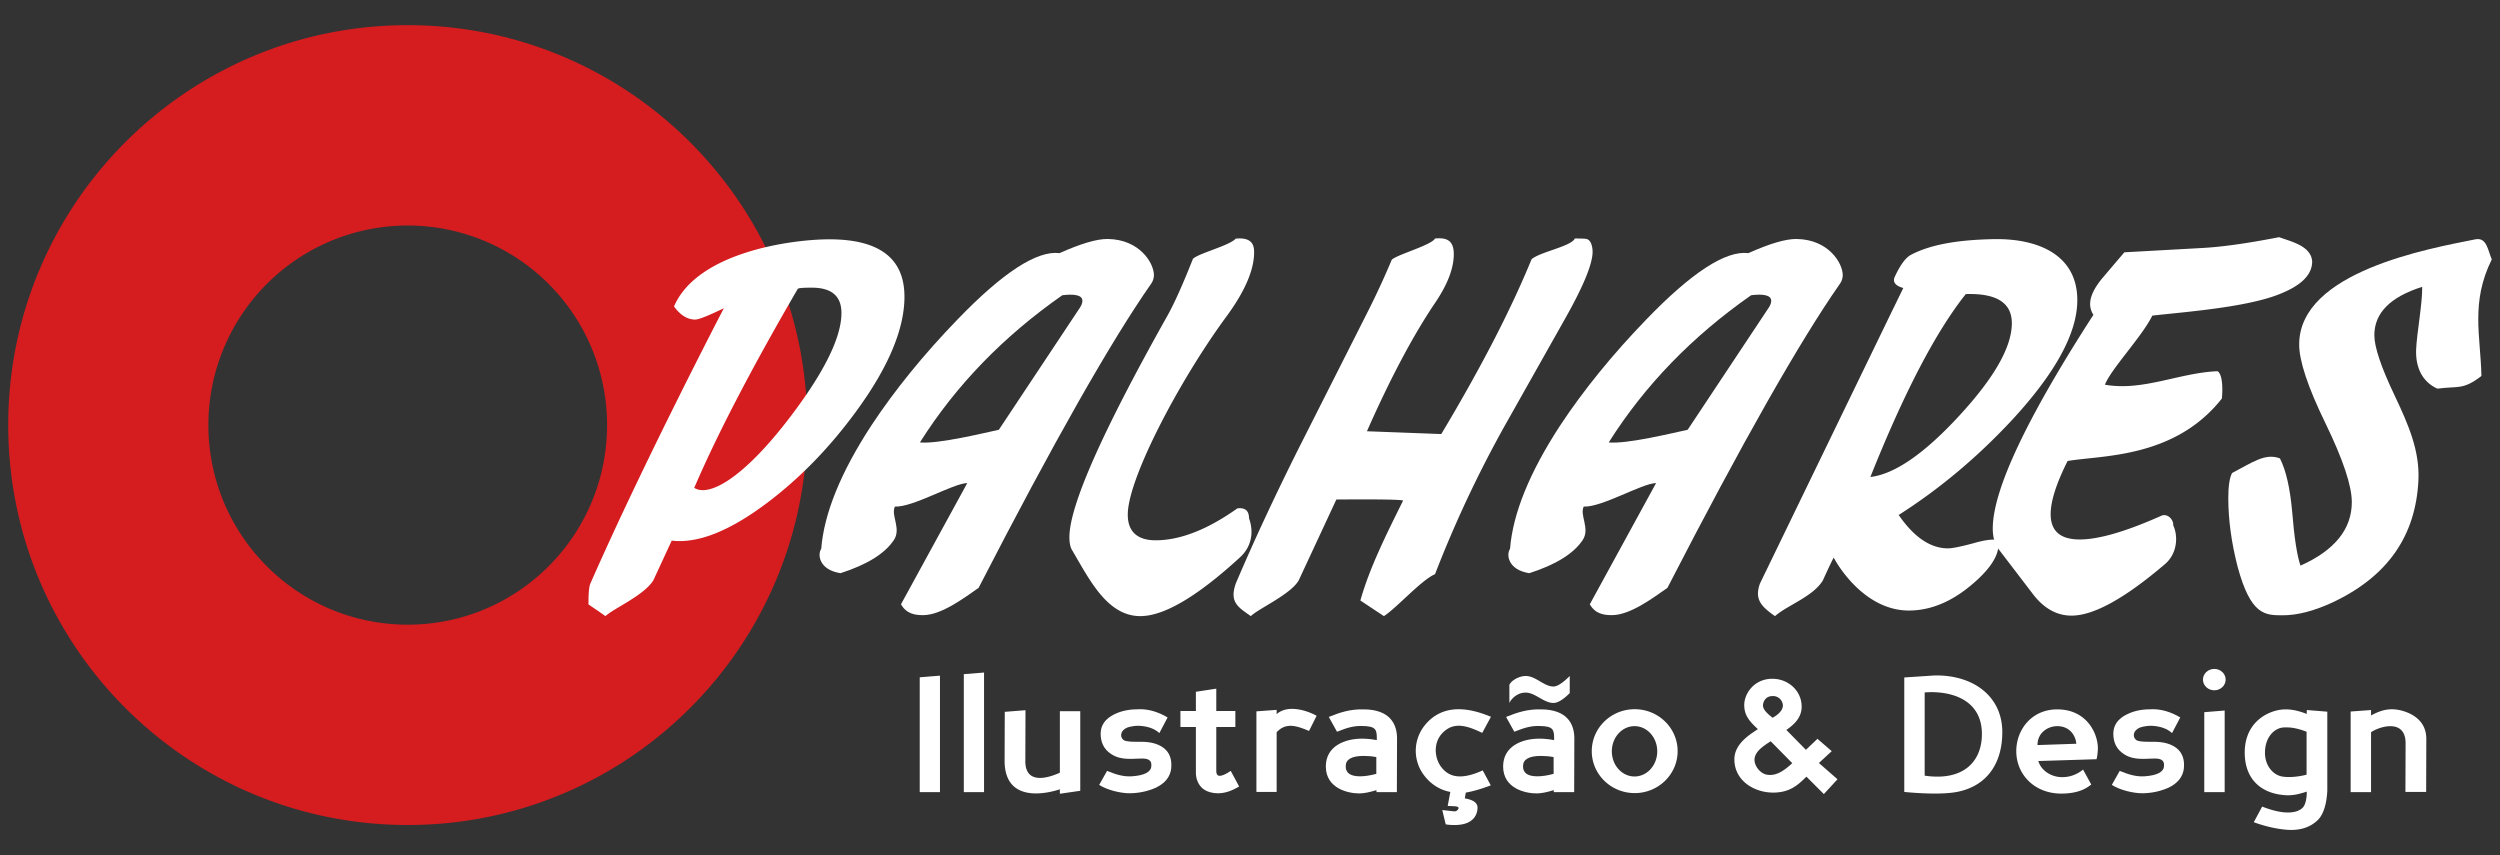 <svg xmlns="http://www.w3.org/2000/svg" xmlns:xlink="http://www.w3.org/1999/xlink" baseProfile="tiny" viewBox="0 0 152 52" xmlns:v="https://vecta.io/nano"><rect x="0" y="0" width="152" height="52" fill="#333333" stroke="none"/><g fill="#fff"><path d="M110.59 46.39l.78-.72-.87-.75-.7.67-1.19-1.21c.68-.46.94-.92.93-1.44-.01-.94-.81-1.67-1.78-1.67-1.14 0-1.72.94-1.71 1.61.01.54.21.89.83 1.45-.47.32-1.43.88-1.43 1.84 0 1.27 1.17 2.02 2.36 2.02 1.01 0 1.51-.46 2.02-.97l1.06 1.06.83-.9-1.13-.99zm-2.81-4.07a.6.6 0 0 1 .62.57c0 .31-.31.58-.63.75-.24-.2-.58-.46-.58-.75 0-.2.14-.57.59-.57zm-.36 4.78c-.46-.09-.83-.64-.73-1.05.09-.38.46-.66.97-.98l1.31 1.33c-.59.55-1.05.79-1.55.7zM65.19 33.46c1.02 1.72 2.11 4 4.14 4 1.45 0 3.48-1.2 6.09-3.6.55-.51.88-1.35.52-2.35 0-.46-.24-.66-.71-.6-1.83 1.3-3.49 1.94-4.97 1.94-1.12 0-1.72-.54-1.69-1.63.06-2.24 3.18-8.14 5.97-11.94 1.14-1.54 1.71-2.86 1.71-3.94 0-.33-.04-.94-1.12-.83-.38.43-2.27.89-2.6 1.23-.61 1.54-1.13 2.71-1.57 3.49-3.96 7.05-5.94 11.53-5.94 13.43 0 .34.05.61.17.8z"/><use xlink:href="#B"/><use xlink:href="#B" x="-10.78"/></g><path fill-rule="evenodd" fill="#d51c1f" d="M24.79 1.53C11.37 1.53.5 12.42.5 25.84c0 13.43 10.87 24.32 24.29 24.32s24.29-10.89 24.29-24.32c0-13.42-10.88-24.31-24.29-24.31zm0 36.45c-6.69 0-12.12-5.43-12.12-12.14a12.13 12.13 0 0 1 12.12-12.13 12.13 12.13 0 0 1 12.12 12.13c0 6.71-5.43 12.14-12.12 12.14z"/><g fill="#fff"><ellipse cx="134.63" cy="41.32" rx=".69" ry=".65"/><use xlink:href="#C"/><use xlink:href="#C" x="-61.57"/><path d="M140.25 43.41c-.2-.08-.71-.28-1.27-.28-.91-.01-2.46.65-2.5 2.55-.03 1.71 1.02 2.59 2.51 2.67.47.02.83-.08 1.26-.22.01.34-.06.77-.23.96-.22.24-.59.31-.91.31-.44 0-.96-.12-1.57-.36l-.51.95c.95.35 1.8.47 2.28.47.66 0 1.19-.2 1.6-.59.24-.23.41-.6.51-1.1.04-.22.07-.45.08-.69v-4.81l-1.24-.1c-.01 0-.01.24-.01.24zm-.01 3.69c-.21.06-.88.2-1.44.12-.59-.08-1.09-.66-1.09-1.45 0-.97.59-1.51 1.13-1.54.57-.04 1.09.14 1.4.26v2.61zm-15.16-3.97c-1.56 0-2.49 1.24-2.49 2.54 0 1.42 1.11 2.58 2.73 2.58 1.1 0 1.56-.35 1.83-.55l-.5-.91c-.36.3-.82.47-1.29.46-.57 0-1.24-.34-1.43-.98l3.54-.11c.05-.2.07-.4.08-.61.03-.87-.62-2.42-2.47-2.42zm-1.2 2.17c0-.77.65-1.15 1.2-1.15.76 0 1.12.57 1.16 1.07l-2.36.08zm-67.96 2.86h1.23v-7.08l-1.23.1zm2.68 0h1.23v-7.27l-1.23.1zm5.84-1.18c-.46.21-2.1.87-2.1-.7l.01-3.1-1.26.1-.01 2.97c0 2.71 2.78 1.93 3.36 1.74v.27l1.24-.18v-4.84h-1.24v3.74zm9.72.19c-.09 0-.21-.04-.21-.31V44.2h1.16v-.97h-1.16v-1.36l-1.24.19v1.17h-.94v.97h.94V47c0 .17.06.92.81 1.15.85.26 1.54-.18 1.82-.33l-.51-.95c-.3.2-.5.29-.67.3zm25.23-4.05c-1.44 0-2.61 1.14-2.61 2.55s1.17 2.55 2.61 2.55 2.61-1.14 2.61-2.55-1.17-2.55-2.61-2.55zm-.01 4.09c-.76 0-1.38-.68-1.38-1.53s.62-1.53 1.38-1.53 1.38.68 1.38 1.53-.62 1.53-1.38 1.53zm18.21-6.14l-1.81.12v6.96s1.86.2 3.02.03c1.78-.26 2.94-1.53 2.94-3.67 0-2.19-1.79-3.5-4.15-3.44zm-.57 6.09V42.1c1.52-.12 3.48.38 3.48 2.53 0 1.64-1.09 2.88-3.48 2.53zm17 1h1.24V43.2l-1.24.1zm10.14-3.64c.52-.36 2.1-.84 2.1.67l-.01 2.96h1.26l.01-3.23c0-.96-.66-1.42-1.23-1.63-.9-.33-1.52-.12-2.13.21v-.33l-1.24.09v4.9h1.24v-3.64zm-54.04.04l.53-.98c-.93-.38-2.6-.93-3.82.29-.93.93-.96 2.28-.29 3.21.4.56.96.94 1.64 1.07l-.16.85.41.02c.14.01.33.04.22.19-.06.08-.14.13-.24.12l-.72-.08.21.87a2.7 2.7 0 0 0 .49.04c1.43.03 1.46-.93 1.44-1.11-.03-.25-.26-.42-.77-.51l.06-.35c.41-.07.91-.21 1.52-.44l-.49-.91c-1.19.54-2.03.51-2.57-.27-.42-.62-.46-1.7.44-2.26.64-.4 1.43-.07 2.1.25zm2.64-2.45c.58 0 1.1.63 1.69.63.26 0 .59-.2.99-.6V41.1c-.43.43-.76.64-.99.64-.58 0-1.07-.64-1.69-.64-.37 0-.86.25-.99.54v1.1c.1-.22.45-.63.99-.63zm-15.14 1.31v-.26l-1.23.09v4.9h1.23v-3.63c.6-.65 1.3-.35 1.97-.08l.46-.92c-.53-.3-1.74-.72-2.43-.1zM91.48 25.9l3.72-6.6c1.09-1.94 1.63-3.27 1.63-3.99 0-.14-.03-.7-.37-.78-.07-.02-.31-.03-.71-.03-.21.48-2.11.81-2.63 1.26-1.26 3.08-3.09 6.62-5.49 10.63l-4.52-.17c1.44-3.26 2.83-5.86 4.14-7.8.76-1.12 1.15-2.12 1.14-3-.01-.89-.54-.97-1.14-.92-.22.41-2.29.97-2.63 1.29-.44 1.05-.95 2.16-1.54 3.32l-4.12 8.15c-1.45 2.9-2.73 5.64-3.83 8.23-.39 1.14.16 1.43.92 1.97.47-.46 2.42-1.32 2.91-2.17l2.29-4.92c2.48-.02 3.83 0 4.06.06-1.05 2.12-2.03 4.07-2.6 6.08l1.43.95c.77-.49 2.28-2.2 3.11-2.55a71.08 71.08 0 0 1 4.23-9.01h0zm28.4 9.65c.99-.83 1.51-1.57 1.61-2.21.01.01.01.02.01.03l2.14 2.8c.66.84 1.43 1.26 2.31 1.26 1.34 0 3.23-1.04 5.69-3.14.78-.68.78-1.75.49-2.35.04-.28-.28-.72-.68-.6-2.17.97-3.84 1.46-5 1.46-1.18 0-1.77-.51-1.77-1.54 0-.78.34-1.86 1.03-3.23 2.05-.36 6.5-.14 9.38-3.8 0 0 .15-1.38-.26-1.66-2.32.09-4.54 1.23-6.85.82.35-.93 2.28-2.96 2.88-4.2 1.8-.21 5.63-.48 7.69-1.29.94-.37 2.04-.97 2.03-2.02-.08-.93-1.27-1.19-2.01-1.46-1.95.38-3.52.6-4.72.66l-4.69.26-1.31 1.54c-.51.61-1.08 1.49-.57 2.26-4.08 6.32-6.12 10.66-6.12 13 0 .25.03.47.08.67-.29-.01-.71.06-1.26.22-.78.21-1.29.31-1.54.31-1.07 0-2.07-.68-3-2.03 2.48-1.58 4.76-3.49 6.86-5.74 2.67-2.88 3.99-5.31 4-7.29.02-2.77-2.36-3.8-5.12-3.74-1.92.04-3.68.27-4.97.94-.34.17-.69.64-1.03 1.4-.1.29.08.5.54.63l-.78 1.6L107 35.49c-.31.91.01 1.34.92 1.97.73-.65 2.32-1.19 2.91-2.17.29-.64.51-1.11.66-1.39.21.42 1.86 3.22 4.57 3.22 1.3 0 2.58-.52 3.82-1.57zm-.36-17.67c1.87-.06 2.8.53 2.8 1.77 0 1.45-1.07 3.32-3.2 5.63s-3.93 3.55-5.4 3.72c2.05-5.14 3.99-8.85 5.8-11.12zm-69.1-3.33c-2.19 0-8 .74-9.44 4.08.38.53.81.8 1.29.8.21 0 .79-.23 1.74-.69 0 0-4.89 9.39-8.12 16.75-.13.29-.11 1.26-.11 1.26l.69.47.34.24c.52-.48 2.33-1.25 2.91-2.17l1.12-2.42c1.6.19 3.55-.59 5.86-2.34 1.98-1.5 3.77-3.35 5.37-5.54 1.95-2.67 2.92-4.99 2.92-6.95 0-2.33-1.52-3.49-4.57-3.49zm-2.46 10.91c-2.81 3.66-4.87 4.77-5.75 4.2 1.41-3.28 3.51-7.31 6.29-12.09.03-.06.32-.08.86-.08 1.2 0 1.8.51 1.8 1.54 0 1.49-1.06 3.64-3.2 6.43z"/><use xlink:href="#D"/><use xlink:href="#D" x="41.88"/><path d="M151.5 15.77c-.24-.55-.3-1.35-.99-1.22-2.86.57-10.69 1.97-10.72 6.37-.01 1.01.53 2.62 1.6 4.82s1.6 3.8 1.6 4.79c0 1.64-1.04 2.93-3.12 3.86-.21-.6-.38-1.7-.51-3.32-.13-1.43-.38-2.49-.74-3.2-.9-.34-1.68.25-2.91.89-.15.28-.23.79-.23 1.51 0 1.33.19 2.73.57 4.2.8 2.94 1.66 2.94 2.74 2.94.89 0 1.89-.26 3-.77 3.38-1.58 5.09-4.06 5.25-7.45.08-1.77-.59-3.34-1.45-5.15-.82-1.72-1.23-2.94-1.23-3.66 0-1.35.97-2.33 2.91-2.94.01 1.07-.33 2.81-.37 3.82-.04 1.06.36 1.95 1.29 2.37 1.27-.17 1.55.1 2.68-.77-.05-2.44-.67-4.46.63-7.09h0z"/></g><defs ><path id="B" d="M93.68 43.13c-.8-.02-1.42.18-2.11.46l.5.9c.69-.28 1.07-.36 1.52-.35.87.01.91.22.9.86-.31-.06-.61-.09-.9-.09-1.04 0-2.2.45-2.2 1.69 0 1.35 1.37 1.64 2.03 1.64.28 0 .63-.07 1.05-.2v.12h1.24l.01-3.27c0-.85-.42-1.76-2.04-1.76zm.78 2.9v1.02c-.37.1-.7.15-.99.15-.58 0-.87-.2-.87-.6v-.02c0-.41.36-.62 1.09-.62.25 0 .51.02.77.07z"/><path id="C" d="M130.95 45.1h-.31c-.32 0-.55-.02-.69-.07-.16-.07-.25-.26-.2-.43.03-.15.17-.29.35-.36 0 0 .32-.13.76-.11.48.03.89.16 1.2.44l.5-.95c-.56-.33-1.12-.5-1.67-.5-.6 0-1.08.07-1.57.31-.55.27-.83.66-.83 1.18 0 .49.17.94.66 1.25.62.4 1.33.25 1.92.26.3.01.54.1.5.45 0 .35-.4.58-1.19.63-.52.03-.96-.11-1.5-.33l-.48.85c.47.31 1.31.52 1.89.51.54-.01 1.07-.12 1.56-.34.56-.27.87-.66.93-1.17l.01-.21c0-.44-.15-.78-.45-1.02-.33-.26-.79-.39-1.39-.39h0z"/><path id="D" d="M67.36 14.53c-.68-.01-1.66.29-2.94.86-1.37-.17-3.44 1.17-6.2 4.03-2.08 2.15-3.82 4.3-5.23 6.43-1.87 2.86-2.89 5.37-3.06 7.52-.23.33-.15 1.27 1.17 1.48 1.62-.52 2.7-1.19 3.25-2.02.46-.69-.2-1.5.06-2.03 1.11.05 3.53-1.41 4.4-1.43l-4.03 7.37c.34.6.88.66 1.35.66 1.12 0 2.55-1.09 3.37-1.66 4.55-8.84 8.05-15 10.49-18.49.11-.15.16-.33.17-.51 0-.75-.87-2.18-2.8-2.21zm-1.69 4.16l-4.94 7.44c-.8.17-3.68.88-4.8.77 2.19-3.47 5.08-6.45 8.66-8.95.65-.08 1.22-.04 1.22.34 0 .11-.04.25-.14.4z"/></defs></svg>